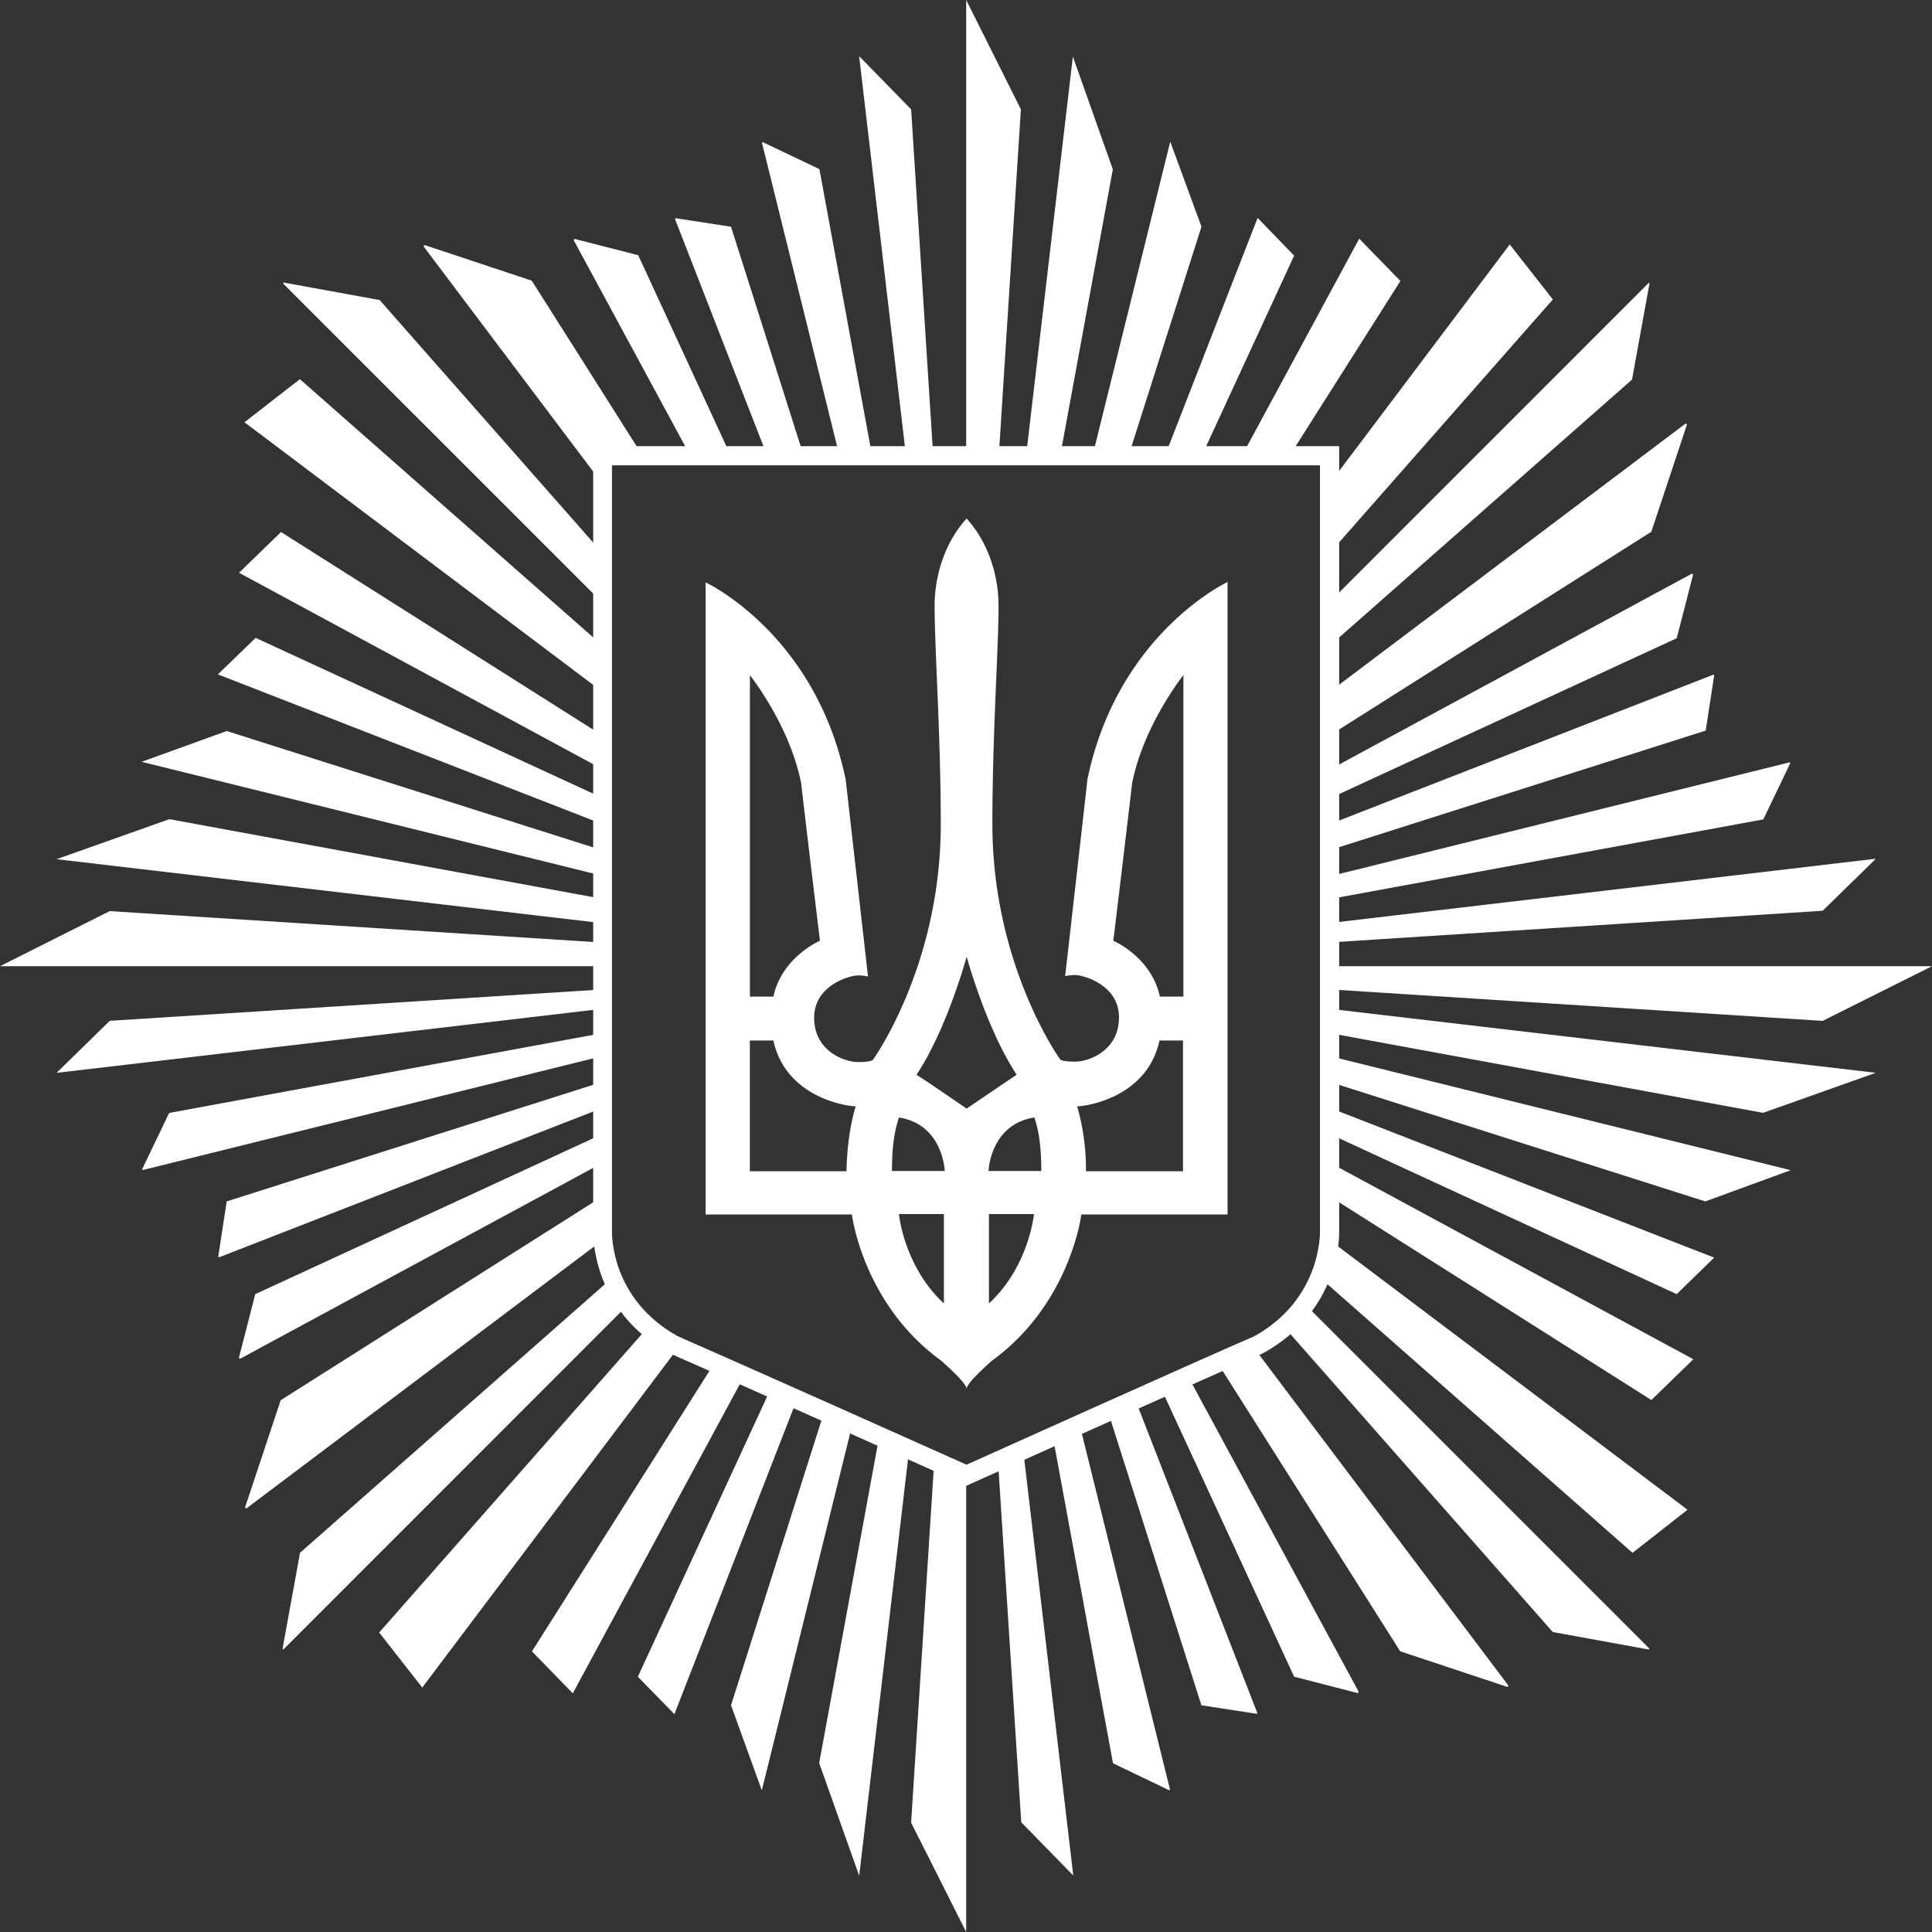 <svg xmlns="http://www.w3.org/2000/svg" fill="none" viewBox="0 0 32 32"><rect x="0" y="0" width="32" height="32" fill="#333333" stroke="none"/><path fill="#fff" d="M9.978 16.003H0l1.817-.912 8.161.521v.391ZM9.978 16.388l-8.16.52-.874.855v.006l9.034-1.06v-.321ZM9.978 17.112v.38l-7.6 1.884a.014.014 0 0 1-.019-.02l.44-.917c.003 0 .005-.002.006-.003.002-.002.004-.004.007-.004l7.166-1.32ZM9.978 17.92v.431l-6.344 2.472c-.013.007-.019-.006-.019-.012l.14-.912 6.223-1.98ZM9.978 18.783l-5.75 2.652-.269 1.046c-.006.013.013.025.026.02l5.993-3.24v-.478ZM10.138 21.165c.06.145.142.3.255.454L4.7 27.314c-.007.006-.02 0-.02-.007l.288-1.58v-.007l5.171-4.555ZM9.978 19.817v.585s-.002.05.006.136L4.087 24.98c-.013.007-.032-.006-.026-.019l.587-1.766.006-.006 5.324-3.372ZM10.73 21.983c.12.105.26.204.421.294l.088.038-4.245 5.636-.714-.911 4.45-5.056ZM11.833 22.576l-3.022 4.776.676.695 2.838-5.253-.492-.218ZM12.77 22.992l-2.205 4.78.605.62 2.029-5.21-.429-.19ZM13.651 23.384l-1.543 4.86.51 1.41 1.5-6.062-.467-.208ZM14.563 23.791l-.995 5.41.663 1.868.827-7.057-.495-.221ZM15.474 24.198l-.383 5.991.912 1.811v-7.564l-.53-.238ZM16.53 24.204l.385 5.979.854.873h.007l-.829-7.04-.416.188ZM17.438 23.795l.444-.199 1.494 6.032a.014.014 0 0 1-.019.02l-.918-.44v-.002l-.001-.002-.002-.003c-.002-.002-.003-.003-.003-.006l-.995-5.4ZM18.353 23.384l.45-.202 2.02 5.184c.007.013-.006.019-.012.019l-.912-.14-1.546-4.86ZM19.229 22.992l2.206 4.78 1.046.269c.013.006.025-.013.02-.026l-2.826-5.223-.446.2ZM21.27 21.98c.14-.12.253-.248.346-.377l5.698 5.698c.006.007 0 .02-.007.02l-1.58-.288h-.007l-4.45-5.053ZM20.166 22.573l.593-.263 4.221 5.603c.007.013-.006.032-.019.026l-1.766-.587-.006-.006-3.023-4.773ZM21.861 21.16c.107-.258.143-.488.155-.626l5.935 4.472-.911.714-5.179-4.56ZM22.022 19.814l5.33 3.375.695-.676-6.025-3.257v.558ZM22.022 18.781l5.75 2.654.62-.605-6.37-2.482v.433ZM22.022 17.919l6.223 1.98 1.415-.517-7.638-1.89v.427ZM22.022 17.111l7.179 1.321 1.868-.663-9.047-1.06v.402ZM22.022 16.387l8.167.522L32 16.003h-9.978v.384ZM22.022 15.61l8.167-.525.874-.854v-.007l-9.041 1.065v.321ZM22.022 14.892v-.377l7.606-1.885a.014.014 0 0 1 .02.02l-.44.918c-.004 0-.005.001-.007.003l-.003.002-.003.001-7.173 1.318ZM22.022 14.082v-.43l6.35-2.475c.013-.007.02.006.02.013l-.14.911-6.23 1.981ZM22.022 13.225l5.75-2.654.269-1.046c.006-.012-.013-.025-.026-.019l-5.993 3.242v.477ZM22.022 10.698v-.726l5.279-5.28c.006-.006.019 0 .019.007l-.287 1.581v.006l-5.011 4.412ZM22.022 12.183v-.723l5.891-4.44c.013-.007.032.006.026.019l-.587 1.766-.006.006-5.324 3.372ZM22.022 9.163V8.011l2.984-3.962.714.911-3.698 4.203ZM21.36 7.549l1.835-2.895-.682-.701-1.943 3.596h.79ZM19.905 7.549l1.53-3.315-.605-.625-1.535 3.94h.61ZM18.692 7.549 19.9 3.755l-.517-1.409-1.287 5.203h.597ZM17.56 7.549l.872-4.744L17.77.937l-.775 6.612h.565ZM16.543 7.549l.366-5.738L16.003 0v7.549h.54ZM15.457 7.549l-.366-5.738-.854-.874h-.006l.775 6.612h.451ZM14.445 7.549l-.871-4.737c0-.003-.002-.005-.003-.007-.002-.001-.003-.003-.003-.006l-.925-.44a.014.014 0 0 0-.019.02l1.28 5.17h.54ZM13.312 7.549l-1.204-3.794-.912-.14c-.006 0-.02.006-.013.02l1.524 3.914h.605ZM12.104 7.549l-1.533-3.322-1.046-.268c-.012-.006-.025.013-.019.026l1.928 3.564h.67ZM9.978 10.692 4.967 6.28l-.918.714 5.929 4.465v-.767ZM9.978 9.984 4.693 4.7c-.007-.006 0-.02.006-.02l1.581.288h.007L9.978 9.16v.824ZM10.645 7.549h-.667v.465L7.02 4.087c-.007-.013.006-.032.019-.026l1.766.587.006.006 1.834 2.895ZM9.978 12.182l-5.324-3.37-.695.675 6.019 3.253v-.558ZM9.978 13.216l-5.744-2.651-.625.605 6.369 2.48v-.434ZM9.978 14.084l-6.223-1.976-1.409.51 7.632 1.888v-.422ZM9.978 14.888l-7.173-1.32-1.868.663 9.041 1.06v-.403Z"/><path fill="#fff" d="M11.221 22.13c1.123.491 4.291 1.907 4.788 2.13.498-.223 3.654-1.645 4.77-2.13 1.109-.618 1.084-1.715 1.084-1.727V7.707H10.136v12.688c0 .051-.019 1.116 1.084 1.734Zm4.788 2.48-.063-.031c-.038-.02-3.653-1.639-4.852-2.162l-.013-.006c-1.288-.714-1.256-1.97-1.256-2.021v-13h12.356v13.006c0 .045.032 1.3-1.256 2.015l-.012.006c-1.206.523-4.802 2.149-4.84 2.162l-.064.031Z"/><path fill="#fff" fill-rule="evenodd" d="M15.48 10.03c0-.135.007-.862.53-1.442.522.58.529 1.307.529 1.435 0 .319-.018.744-.039 1.239-.029.69-.063 1.52-.063 2.388 0 2.34 1.122 3.896 1.122 3.896s.02.038.249.038c.23 0 .726-.184.726-.733 0-.548-.605-.701-.72-.701-.115 0-.172.019-.172.019s.115-1.001.37-3.264c.503-2.417 2.32-3.265 2.32-3.265v10.476H17.91s-.179 1.472-1.473 2.416c0 0-.408.35-.427.465-.02-.114-.428-.465-.428-.465-1.294-.944-1.472-2.416-1.472-2.416h-2.423V9.646s1.817.842 2.32 3.265l.37 3.264s-.057-.019-.172-.019c-.114 0-.72.153-.72.702 0 .548.497.733.727.733.23 0 .248-.039.248-.039s1.122-1.555 1.122-3.895c0-.868-.034-1.693-.063-2.383-.02-.496-.039-.922-.039-1.245Zm4.12 1.153s-.656.823-.848 1.785a556.61 556.61 0 0 1-.312 2.614s.631.268.771.925h.39v-5.324Zm-1.76 7.141c.154 0 1.161-.147 1.365-1.09h.389V19.4h-1.607a3.79 3.79 0 0 0-.146-1.077Zm-1.466 1.071h.873c0-.446-.05-.688-.114-.886-.734.115-.76.886-.76.886Zm.006.714h.746s-.082.867-.746 1.48v-1.48Zm-3.111-7.14c-.192-.963-.848-1.786-.848-1.786v5.324h.389c.14-.657.771-.925.771-.925s-.21-1.727-.312-2.614Zm.905 5.355c-.153 0-1.16-.147-1.364-1.09h-.39V19.4h1.601s0-.586.153-1.077Zm1.474 1.071h-.874c0-.446.051-.688.115-.886.733.115.759.886.759.886Zm-.014.714h-.745s.082.867.745 1.48v-1.48Zm-.453-2.308c.51-.771.83-1.957.83-1.957s.318 1.18.828 1.957c-.191.128-.829.561-.829.561s-.637-.44-.829-.56Z" clip-rule="evenodd"/></svg>